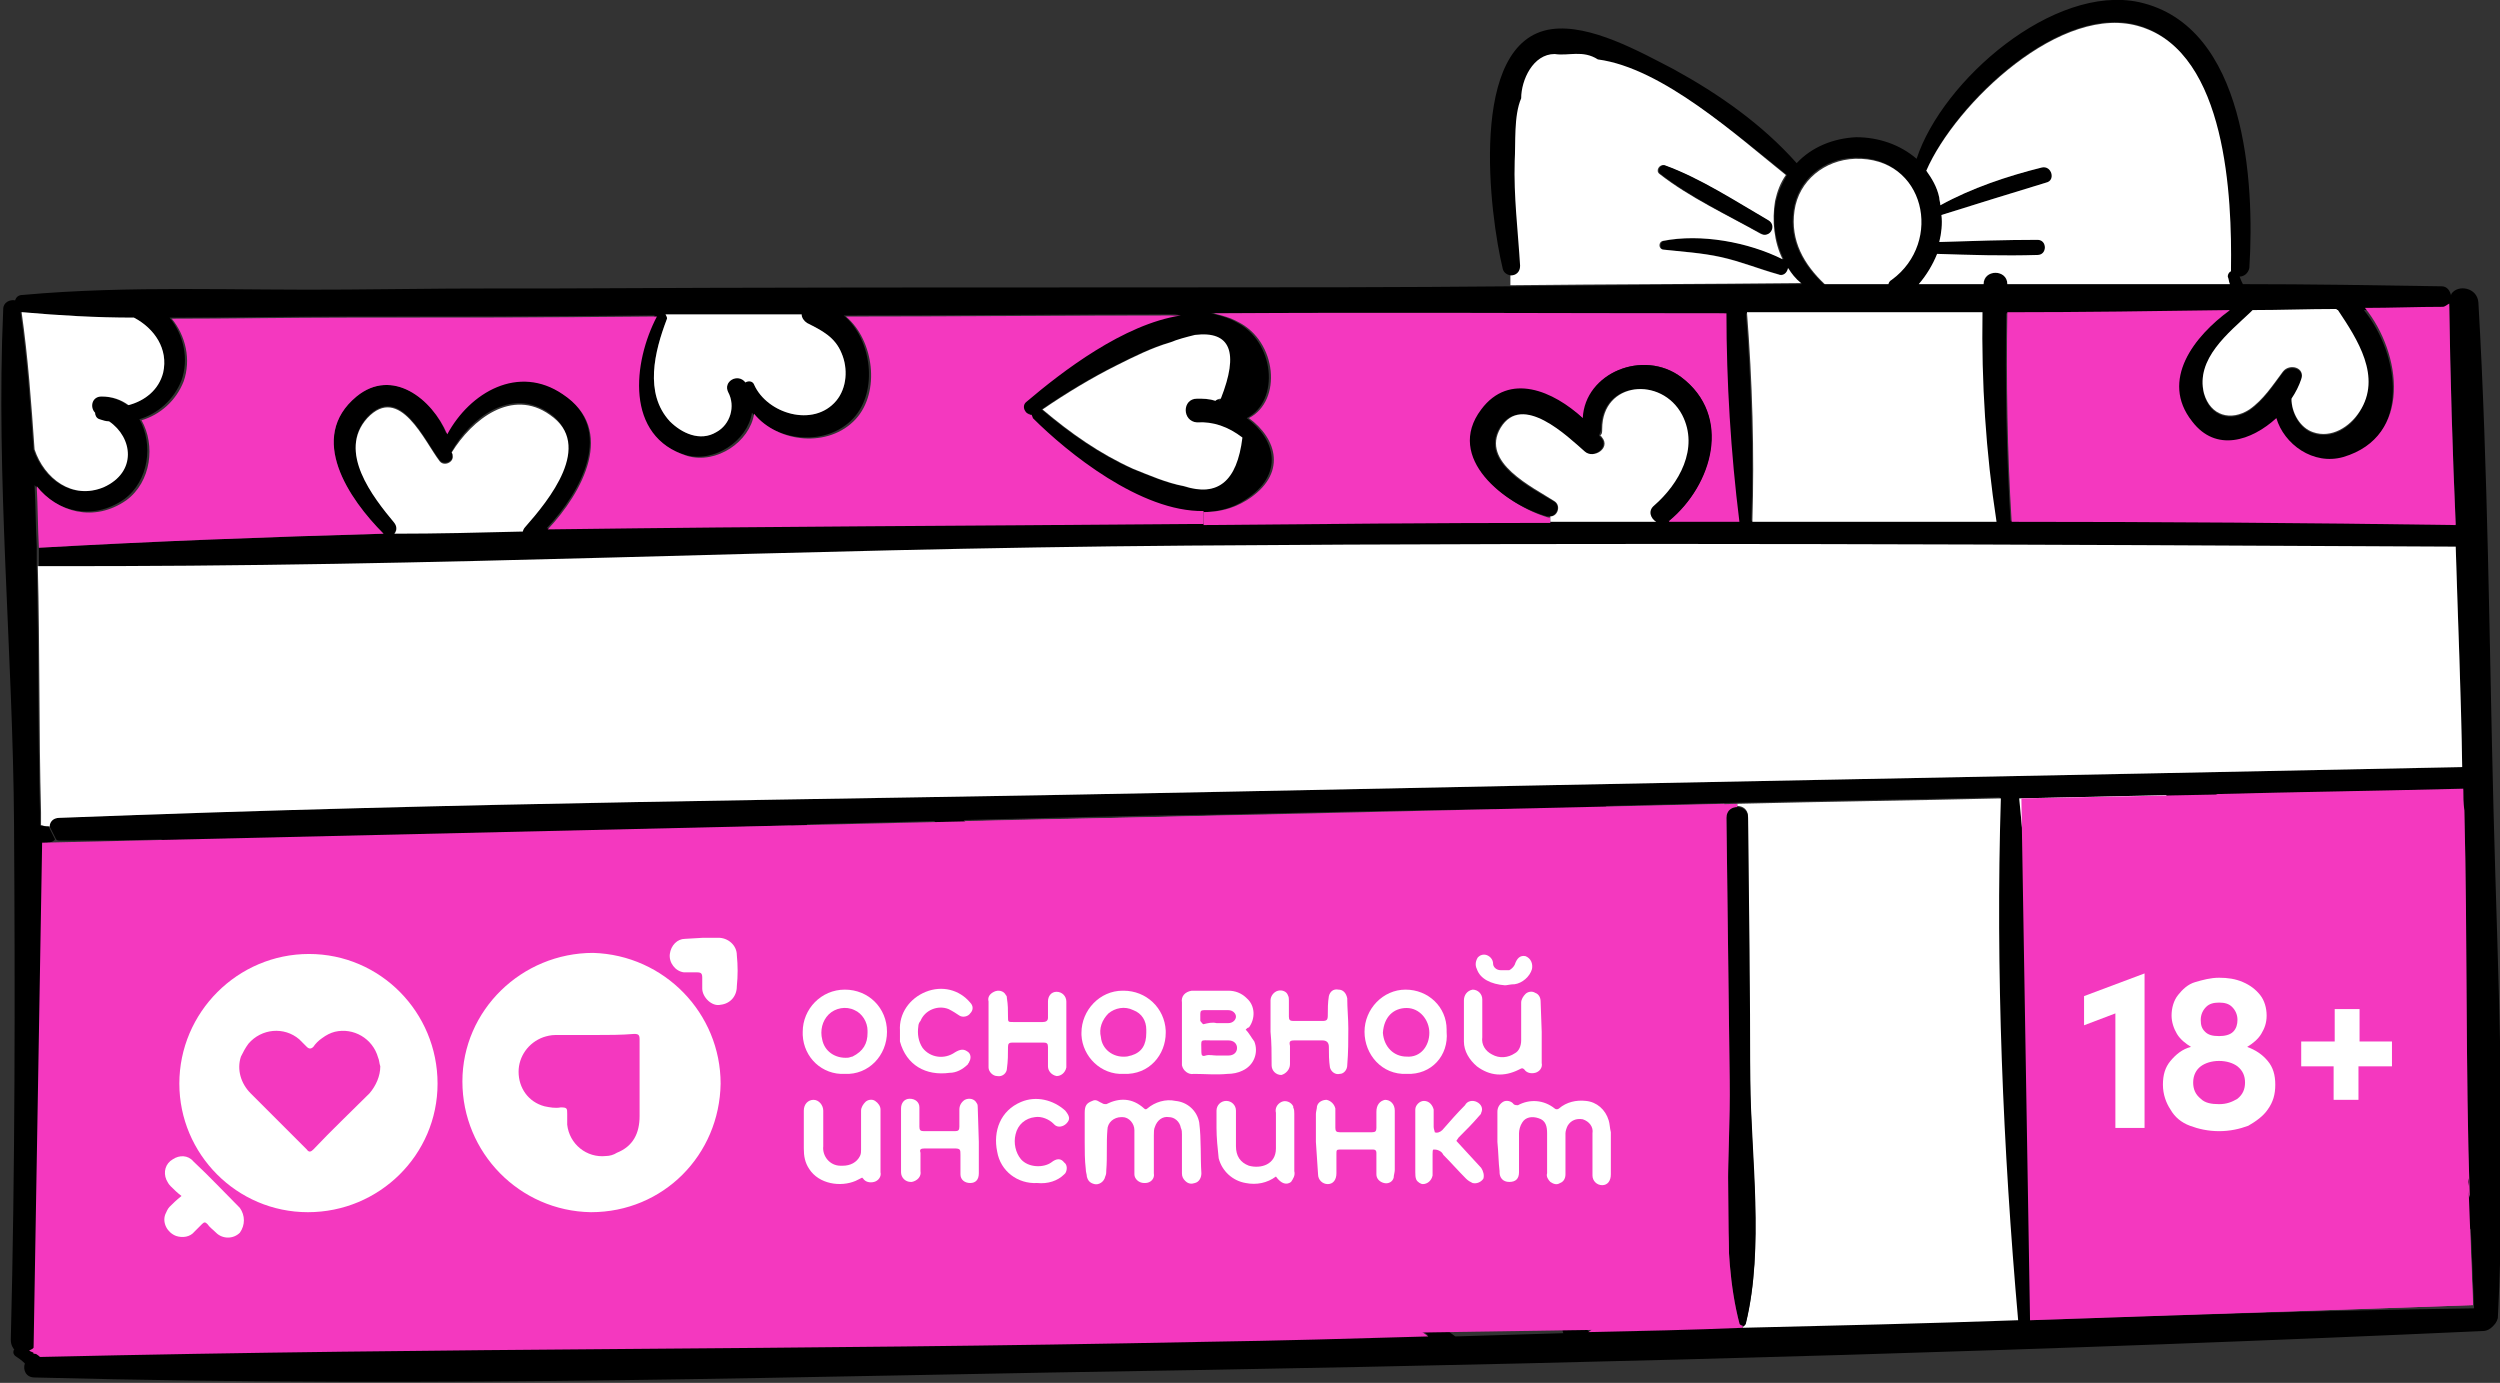<?xml version="1.0" encoding="UTF-8"?> <svg xmlns="http://www.w3.org/2000/svg" xmlns:xlink="http://www.w3.org/1999/xlink" version="1.1" id="_Слой_2" x="0px" y="0px" viewBox="0 0 231.4 128" style="enable-background:new 0 0 231.4 128;" xml:space="preserve"><rect x="0" y="0" width="231.4" height="128" fill="#333333" stroke="none"/> <style type="text/css"> .st0{fill:#F438BF;} .st1{fill:#FFFFFF;} </style> <g id="Objects"> <g> <path d="M229.4,28c-0.1-1.4-1.9-1.7-2.5-0.8l-0.2,0.8c0.1,6.8,0.3,13.7,0.6,20.5c-13.7-0.2-27.4-0.3-41.1-0.3l0,0h-1.4 c-7.5,0-15.1,0-22.6,0H161c-2.2,0-4.4,0-6.7,0h-1.1c-3.3,0-6.5,0-9.8,0c-10.7,0-21.4,0.1-32.1,0.2c-0.4,0-0.9,0-1.3,0 c-23.1,0.2-36.3,0.2-59.4,0.5c3.2-3.4,6.4-9.2,1.4-12.5c-4.1-2.8-8.6-0.2-10.7,3.7C40,36.9,36.3,34,33,36.7 c-4.6,3.8-0.7,9.5,2.5,12.7c-10.7,0.3-21.3,0.7-31.9,1.3l0,1.8c38.8,0.1,67.7-1.6,106.5-1.9c39.1-0.3,78.1-0.1,117.2,0 c0.2,6.8,0.5,13.6,0.6,20.4c-38.5,0.8-76.9,1.5-115.4,2.3c-39,0.8-68,0.9-107,2.4c-0.6,0-0.9,0.4-0.9,0.8l0.6,1.2 c0.1,0.1,0.2,0.1,0.4,0.1c3.1,0,6.2,0,9.3-0.1c1,0.4,2.1,0.8,3,1.3c0.6,0.4,1.2,0.9,1.8,1.3c1.7,1.4,1.8,2.8,0.3,4.3 c-1.1,2-1.2,2.3-3.3,1.9c-1.1-0.2-2-0.7-2.9-1.3c-0.6-0.4-1.5,0.3-1.3,1c0.4,1.1,1,2.4,0.9,3.6c0.6,1.7-0.4,2.5-2.8,2.6 c-1.6,1.9-2.8,2.1-3.8,0.6c-0.8-0.7-1.4-1.6-1.9-2.6l-1,0.6c1,2.9,2.9,5.4,5.9,5.7c5.1,0.5,5.5-5,4.8-8.9c2.8,1.2,6.4,1.1,7.9-1.9 c1.8-3.6-0.6-6.3-3.6-8.2c21.4-0.2,32.9-0.7,54.3-1.3c-1.8,3.7-2.2,8.4,1.5,11.2c2.5,1.9,6.7,1.4,8.1-1.5c1.7,2,5.2,2.2,7.2,0.1 c3-3.1,1.9-7.4-0.8-10.3c7.8-0.2,15.5-0.4,23.3-0.5c8.6-0.2,17.3-0.4,25.9-0.5c-4.7,2-9.9,7.2-6.2,12.3c3.3,4.7,7.3,1.3,9.7-2.4 c1.2,3.8,6,7.5,8.8,4.4c3.8-4.1,1.8-11.3-2.1-14.6c4-0.1,8.1-0.2,12.1-0.3c8.1-0.2,16.3-0.3,24.4-0.5c-0.6,15.9,0.2,32.4,1.6,48.3 c-8.5,0.3-17,0.5-25.5,0.7c-4.8,0.1-9.6,0.3-14.3,0.4c4.4-2.7,6-8.9,1.9-12.8c-3.6-3.3-9.3-1.6-10.5,2.8 c-1.9-3.5-7.4-4.7-10.6-2.3c-4.9,3.7,0.4,9.8,4.5,12.7c-6.9,0.2-13.8,0.4-20.7,0.5c-39.3,0.8-68.6,0.5-107.8,1.4 c-0.2-0.1-0.4-0.3-0.6-0.4c-0.1-0.1-0.2-0.1-0.4-0.2H1.3c-0.1,0.2-0.1,0.4,0.1,0.6c0.3,0.2,0.6,0.4,0.9,0.7 c-0.2,0.6,0.1,1.3,0.9,1.3c39.4,1,68.9-0.1,108.3-0.7c39.4-0.7,78.9-1.8,118.3-3.6c0.4,0,0.7-0.2,0.9-0.4c0.2-0.2,0.4-0.4,0.5-0.8 c0.8-15.6,0-31.4-0.4-47C230.4,59.4,230.3,43.6,229.4,28L229.4,28z M187.9,122.2c0.5-12.6,0.5-25.5-0.1-38.2 c1.4,5,5,10.7,10.2,10.4c2.6-0.2,4.4-2.3,4.6-4.8c0.2-1.6-0.3-3.1-1.2-4.4c2.7,0.5,5.9-0.7,7.1-3.2c1.7-3.3-0.4-6.9-3.4-8.4 c7.6-0.2,15.2-0.3,22.9-0.5c0,0.7,0,1.3,0.1,2c0.3,11.9,0.1,23.8,0.5,35.8c-0.1-0.3-0.2-0.6-0.2-0.9c0.1-0.3,0.2-0.6,0-0.9 c-2.3-5-7.9-13.5-14.5-11.1c-2.5,0.9-3.7,3.2-3.5,5.7c0.1,2,1.1,3.7,2.4,5.1c-1.7,0.3-3.3,1.1-4.4,2.6c-1.6,2.1-1.3,4.9,0.6,6.6 c5.5,4.8,15.4-0.2,19.4-4.5c0,0,0,0,0,0c0.1,0.1,0.2,0.2,0.3,0.3c0.1,2.4,0.2,4.9,0.3,7.3C215.3,121.3,201.6,121.7,187.9,122.2 L187.9,122.2z M216.1,117c-1.2,0.1-4.2,0.3-5-0.7c-0.2-1.4-0.4-2.7-0.5-4.1c0.9-0.9,1.9-1.3,3.1-1.4c0.4-0.1,0.7-0.1,1.1-0.2 c0.1,0.1,0.3,0.2,0.4,0.3c0.4,0.3,0.8-0.1,0.9-0.4c0.3,0,0.6,0,0.9-0.1c0.9-0.1,1.4-1.7,0.2-1.8c-0.9-0.1-1.8-0.2-2.7-0.2 c-1.2-1.3-2.2-2.8-2.3-4.6c-0.3-4.2,3.7-5.1,6.7-3.4c3.5,2,5.9,6,7.6,9.5c0.1,0.3,0.3,0.4,0.6,0.5c0,0.6,0.2,1.2,0.5,1.8 c0,0-0.1,0-0.1,0.1C224.2,114.7,220.4,116.6,216.1,117L216.1,117z M198.8,82.3c0,0-0.1-0.1-0.2-0.1c0,0,0,0-0.1-0.1 c-0.9-0.6-1.9,0.8-1.1,1.5c1.7,1.6,3.6,3.5,3.1,6.1c-0.8,3.8-4.9,2.5-7,0.7c-2.9-2.7-4.5-6.4-5.6-10.1c-0.1-0.2-0.3-0.3-0.5-0.3 c-0.1-2-0.3-4.1-0.5-6.1c4.5-0.1,9-0.2,13.6-0.3c0,0.6,0.5,1.2,1.2,1.1c3.4-0.5,6.6,3.7,4.7,6.8C204.9,84.1,201,84.3,198.8,82.3z M147.8,87.8c-2.1-0.1-4.5-2.7-4.8-4.8c0.2-0.5,0.5-1,0.6-1.4c0.4-1.1-1.3-1.8-1.9-0.8c-0.9,1.7-1.9,3.7-3.3,5.1 c-2,1.9-4.3,1.1-5-1.5c-1.1-4.1,3.4-6.5,5.9-8.8c0.2-0.2,0.2-0.4,0-0.6c2.3-0.1,4.7-0.1,7-0.2c-0.3,0.4-0.3,1,0.2,1.4 c2.4,1.8,3.8,4.7,3.6,7.7C150.1,85.3,149.7,87.9,147.8,87.8L147.8,87.8z M144.7,123.4c-3.3,0.1-6.7,0.2-10,0.3c0,0,0,0,0,0 c-2.4-1.7-9.7-8-5.5-10.9c3.1-2.2,6.8,0,8.1,3.1c0.4,0.9,1.6,0.3,1.6-0.5c0.1-0.1,0.1-0.1,0.2-0.2c0.8-4.4,6.2-5.9,9.1-2.4 c2.8,3.5,0.5,7.7-3,9.5C144.6,122.3,144.5,122.9,144.7,123.4L144.7,123.4z M83.3,83.4c-0.2-0.9-1.5-0.6-1.6,0.2 c0,0.1,0,0.2-0.1,0.3c-0.1,0.1-0.2,0.2-0.3,0.3c-1.4,2.8-4.7,3-6.5,0.4c-1.7-2.5-1.1-5.6-0.1-8.3c3.9-0.1,7.9-0.2,11.8-0.3 c0,0.1,0.1,0.1,0.1,0.2c2,1.9,3.9,4.2,2.8,7.1C88.5,86.4,84.1,87.1,83.3,83.4z M48.4,49.1c-4,0.1-7.9,0.2-11.9,0.2 c0.2-0.2,0.3-0.6,0-1c-2-2.4-5.3-6.6-2.5-9.7c3-3.2,5.3,2.2,6.7,4c0.4,0.5,1.3,0.1,1.2-0.5c0-0.1,0-0.2-0.1-0.3 c1.7-3.1,5.5-6,9-3.6c4.1,2.8-0.1,7.9-2.3,10.4C48.5,48.9,48.4,49,48.4,49.1L48.4,49.1z"></path> <path class="st0" d="M228.6,113.5c0.1,2.4,0.2,4.9,0.3,7.3c-13.7,0.5-27.3,0.9-41,1.3c0.5-12.6,0.5-25.5-0.1-38.2 c1.4,5,5,10.7,10.2,10.4c2.6-0.2,4.4-2.3,4.6-4.8c0.2-1.6-0.3-3.1-1.2-4.4c2.7,0.5,5.9-0.7,7.1-3.2c1.6-3.3-0.4-6.9-3.4-8.4 c7.6-0.2,15.2-0.3,22.9-0.5c0,0.7,0,1.3,0.1,2c0.3,11.9,0.1,23.8,0.5,35.8c-0.1-0.3-0.2-0.6-0.2-0.9c0.1-0.3,0.2-0.6,0-0.9 c-2.3-5-7.9-13.5-14.5-11.1c-2.5,0.9-3.7,3.2-3.5,5.7c0.1,2,1.1,3.7,2.4,5.1c-1.7,0.3-3.3,1.1-4.4,2.6c-1.6,2.1-1.3,4.9,0.6,6.6 c5.5,4.8,15.4-0.2,19.4-4.5c0,0,0,0,0,0C228.4,113.3,228.5,113.4,228.6,113.5L228.6,113.5z"></path> <path class="st1" d="M227.3,50.6c0.2,6.8,0.5,13.6,0.6,20.4c-38.5,0.8-76.9,1.5-115.4,2.3c-39,0.8-68,0.9-107,2.4 c-0.6,0-0.9,0.4-0.9,0.8c-0.1,0-0.1,0-0.2,0c-0.2,0-0.4-0.1-0.6-0.1c0-0.4,0-0.8,0-1.2c-0.2-7.5-0.1-15.1-0.3-22.8 c38.8,0.1,67.7-1.6,106.5-1.9C149.2,50.2,188.2,50.4,227.3,50.6L227.3,50.6z"></path> <path class="st1" d="M227.6,112.2C227.6,112.2,227.6,112.3,227.6,112.2c-3.5,2.5-7.3,4.4-11.5,4.7c-1.2,0.1-4.1,0.3-5-0.7 c-0.2-1.4-0.4-2.7-0.5-4.1c0.9-0.9,2-1.3,3.1-1.4c0.4-0.1,0.7-0.1,1.1-0.2c0.2,0.1,0.3,0.2,0.5,0.3c0.4,0.3,0.8-0.1,0.9-0.4 c0.3,0,0.6,0,0.9-0.1c0.9-0.1,1.4-1.7,0.2-1.8c-0.9-0.1-1.8-0.2-2.7-0.2c-1.2-1.3-2.2-2.8-2.3-4.6c-0.3-4.2,3.7-5.1,6.7-3.4 c3.5,2,5.8,6,7.6,9.5c0.1,0.3,0.4,0.4,0.6,0.5C227.2,111.1,227.4,111.7,227.6,112.2L227.6,112.2z"></path> <path d="M226,26.5c-6.1-0.1-12.3-0.2-18.4-0.2c-0.1-0.2-0.2-0.4-0.3-0.7c0.4,0,0.8-0.3,0.9-0.8c0.5-7.9-0.3-22.4-10.2-24.6 c-7.9-1.7-18.2,7.2-20.6,14.5c-1.5-1.3-3.5-2-5.6-2c-2.1,0.1-4.1,0.9-5.5,2.4c-3.2-3.6-7.2-6.4-11.4-8.7 c-3.1-1.6-7.7-4.2-11.3-3.7c-7.8,1.1-5.7,17.3-4.5,22.2c0.1,0.4,0.5,0.6,0.9,0.6c0.5,0,1-0.3,0.9-0.9c-0.2-3.2-0.6-6.4-0.5-9.7 c0.1-1.7-0.1-4.3,0.6-5.8c0-1.7,1-2.5,3-2.5c1.4-1.3,2.8-1.5,4.2-0.7c6,0.8,12.7,6.7,17.2,10.3c-0.4,0.7-0.8,1.5-1,2.4 c-0.4,1.8-0.1,3.7,0.7,5.4c-3.2-1.6-7.6-2.4-11.1-1.7c-0.4,0.1-0.4,0.8,0,0.8c1.8,0.2,3.6,0.3,5.4,0.7c1.8,0.4,3.5,1.1,5.3,1.6 c0.4,0.1,0.8-0.2,0.9-0.5c0.3,0.5,0.7,1,1.2,1.4c-8.9,0-17.9,0.1-26.8,0.2c-10.3,0.1-20.6,0.1-30.9,0.1c-19.3,0-38.7,0-58,0.1 c-9.7,0-9.3,0-19,0.1c-9.9,0.1-20.1-0.4-30,0.5c-0.4,0-0.6,0.2-0.7,0.5c-0.5-0.1-1.1,0.2-1.1,0.8c-0.7,15.7,0.9,31.8,1,47.7 c0.1,15.9,0.1,31.8-0.3,47.7c0,0.5,0.2,0.8,0.4,1c-0.1,0.1-0.1,0.1-0.1,0.2h1.4c0.5-0.2,0.9-0.6,0.9-1.2C3.9,112.9,4,101.9,4,91 l1-0.6C4.3,88.7,4,86.6,4,85c0-2.3,0-4.6-0.1-6.9c0.2,0,0.4,0,0.5-0.1c0.2,0,0.5-0.1,0.6-0.2c0,0,0.1-0.1,0.1-0.1l-0.6-1.2 c-0.1,0-0.1,0-0.2,0c-0.2,0-0.4-0.1-0.6-0.1c0-0.4,0-0.8,0-1.2c-0.2-7.5-0.1-15.1-0.3-22.8l0-1.8c-0.1-1.9-0.1-3.8-0.2-5.7 c1.9,2.4,5.3,3.4,8.3,1.3c2.3-1.7,2.7-5.1,1.4-7.4c1.7-0.5,3.2-1.8,3.9-3.6c0.7-2,0.2-4.2-1.1-5.8c5.4,0,10.9-0.1,16.2-0.1 c9.3,0,18.7,0,28-0.1c3.6,0-2.9,0,0.7,0c-2.2,4.2-3,11.1,2.8,12.9c2.7,0.8,5.8-1.3,6.2-3.9c2.2,2.7,6.9,3.2,9.4,0.5 c2.3-2.5,1.7-7.3-0.9-9.5c10.3,0,20.6-0.1,30.8-0.1c0.1,0,0.1,0,0.2,0c-5.3,0.8-11,5.2-14.3,8c-0.5,0.4-0.1,1.2,0.5,1.2 c0,0.1,0.1,0.2,0.1,0.3c3.2,3.4,10.1,8.8,15.8,8.8c1.4,0,2.8-0.3,4-1.1c3.8-2.4,2.8-5.7,0.2-7.6c3.1-1.6,2.6-7.1-1-8.9 c-0.7-0.4-1.5-0.6-2.3-0.8c15.8-0.1,31.6,0,47.5,0c0,6.4,0.4,13,1.3,19.4h1.2c0.2-6.4,0-13-0.5-19.4c7.3,0,14.5,0,21.8,0 c-0.1,6.5,0.3,12.9,1.3,19.4h1.4c0,0,0,0,0,0c-0.4-6.5-0.5-12.9-0.4-19.4c6.9,0,13.7-0.1,20.6-0.2c-3.3,2.4-6.5,6.5-3.5,10.4 c2.2,2.9,5.5,1.8,7.8-0.3c0.7,2.4,3.4,4.4,6.2,3.6c6.4-1.9,5.4-9.6,2-13.8c2.4,0,4.8-0.1,7.2-0.1c0.3,0,0.5-0.1,0.7-0.3l0.2-0.8 C226.8,26.9,226.5,26.5,226,26.5L226,26.5z M214.1,40.1c-1.2-0.4-2-1.8-2-3.1c0.4-0.6,0.7-1.2,0.9-1.8c0.4-1.1-1.1-1.5-1.7-0.7 c-0.9,1.2-1.8,2.6-3.1,3.5c-1.7,1.1-3.6,0.6-4.2-1.5c-0.8-3.2,2.3-5.6,4.3-7.5c0.1-0.1,0.1-0.1,0.2-0.2c2.6,0,5.1-0.1,7.7-0.1 c0,0.1,0,0.1,0.1,0.2c1.8,2.7,4.1,6.2,2,9.4C217.5,39.6,215.8,40.7,214.1,40.1L214.1,40.1z M206.5,25.1c-0.2,0.1-0.3,0.3-0.3,0.5 s0.1,0.5,0.2,0.7c-6.9,0-13.8,0-20.6,0c0-1.4-2.1-1.4-2.2,0c-2,0-4,0-6,0c0.7-0.8,1.3-1.8,1.7-2.8c0,0,0,0,0,0 c3.1,0.1,6.2,0.2,9.3,0.1c0.9,0,0.9-1.4,0-1.4c-3,0-6,0.1-9.1,0.2c0.2-0.8,0.3-1.7,0.2-2.5c3.2-1,6.4-2,9.7-3 c0.9-0.2,0.5-1.6-0.4-1.4c-3.2,0.8-6.5,1.9-9.4,3.5c0-0.2-0.1-0.5-0.1-0.7c-0.2-1-0.7-1.8-1.2-2.5c2.6-6.2,12.5-15.7,19.8-13.4 c7.9,2.5,8.4,15.8,8.3,22.4C206.5,24.9,206.5,25,206.5,25.1L206.5,25.1z M174.7,26.3c-2,0-3.9,0-5.9,0c-1.9-1.8-3.2-4-2.8-6.8 c0.4-2.9,2.8-4.8,5.6-4.9c6.5-0.2,8.2,7.7,3.3,11.2C174.9,26,174.8,26.1,174.7,26.3L174.7,26.3z M112.4,37.1 c-0.6-0.2-1.1-0.2-1.7-0.2c-1.4,0-1.4,2.1,0,2.2c1.5-0.1,2.9,0.4,4.2,1.4c-0.5,4.1-2.3,5.5-5.4,4.5c-1.6-0.3-3.2-1-4.7-1.6 c-3.1-1.4-5.8-3.3-8.4-5.5c2.2-1.5,4.5-2.9,6.9-4.1c1.6-0.8,3.2-1.6,4.9-2.1c0.8-0.1,1.6-0.3,2.3-0.5c3.3-0.4,4.1,1.6,2.4,5.9 C112.7,36.9,112.6,37,112.4,37.1L112.4,37.1z M69.8,35.6c-0.1-0.3-0.5-0.4-0.8-0.2c0,0,0,0,0,0c-0.7-0.9-2.1-0.1-1.6,0.9 c0.7,1.3,0.2,3-1.1,3.7c-1.5,0.9-3.2,0.1-4.3-1c-2.4-2.6-1.4-6.5-0.3-9.4c0.1-0.2,0-0.3-0.1-0.5c4.2,0,8.4,0,12.6,0 c0,0.3,0.2,0.6,0.5,0.8c1.4,0.7,2.5,1.3,3.2,2.8c0.6,1.4,0.5,3.2-0.5,4.4C75.3,39.6,71,38.3,69.8,35.6L69.8,35.6z M11.8,37.5 c-0.7-0.5-1.5-0.8-2.5-0.8c-0.9,0-1.1,1-0.6,1.5c0,0.2,0.1,0.5,0.4,0.6C9.4,38.9,9.7,39,10,39c2.2,1.5,2.6,4.7-0.5,6.1 c-2.9,1.2-5.5-0.8-6.4-3.5c-0.3-4.3-0.6-8.5-1.2-12.7c0,0,0.1,0,0.1,0c3.4,0.3,6.9,0.5,10.4,0.5c1.9,1,3.2,2.9,2.7,5.1 C14.6,36.1,13.3,37.2,11.8,37.5L11.8,37.5z"></path> <path class="st0" d="M226.7,28.1c0.1,6.8,0.3,13.7,0.6,20.5c-13.7-0.2-27.4-0.3-41.1-0.3l0,0c0,0,0,0,0,0 c-0.4-6.5-0.5-12.9-0.4-19.4c6.9,0,13.7-0.1,20.6-0.2c-3.3,2.4-6.5,6.5-3.5,10.3c2.2,2.9,5.5,1.8,7.8-0.3c0.7,2.4,3.4,4.4,6.2,3.6 c6.4-1.9,5.4-9.6,2-13.8c2.4,0,4.8-0.1,7.2-0.1C226.3,28.4,226.5,28.2,226.7,28.1L226.7,28.1z"></path> <path class="st1" d="M216.4,28.7c1.8,2.7,4.1,6.2,2,9.4c-0.9,1.4-2.6,2.5-4.3,1.9c-1.2-0.4-2-1.8-2-3.1c0.4-0.6,0.7-1.2,0.9-1.8 c0.4-1.1-1.1-1.5-1.7-0.7c-0.9,1.2-1.8,2.6-3.1,3.5c-1.7,1.1-3.6,0.6-4.2-1.5c-0.8-3.2,2.3-5.6,4.3-7.5c0.1-0.1,0.1-0.1,0.2-0.2 c2.6,0,5.1-0.1,7.7-0.1C216.3,28.6,216.3,28.7,216.4,28.7L216.4,28.7z"></path> <path class="st1" d="M198.2,2.5c7.9,2.5,8.4,15.8,8.3,22.4c0,0.1,0,0.2,0,0.2c-0.2,0.1-0.3,0.3-0.3,0.5c0.1,0.2,0.1,0.5,0.2,0.7 c-6.9,0-13.8,0-20.6,0c0-1.4-2.2-1.4-2.2,0c-2,0-4,0-6,0c0.7-0.8,1.3-1.8,1.7-2.8c0,0,0,0,0,0c3.1,0.1,6.2,0.2,9.3,0.1 c0.9,0,0.9-1.4,0-1.4c-3,0-6,0.1-9.1,0.2c0.2-0.8,0.3-1.7,0.2-2.5c3.2-1,6.4-2,9.7-3c0.9-0.2,0.5-1.6-0.4-1.4 c-3.2,0.8-6.5,1.9-9.4,3.5c0-0.2-0.1-0.5-0.1-0.7c-0.2-1-0.7-1.8-1.2-2.5C181,9.6,190.9,0.1,198.2,2.5z"></path> <path class="st1" d="M201.9,74.7c3.4-0.5,6.6,3.7,4.7,6.8c-1.7,2.7-5.5,2.8-7.8,0.8c0,0-0.1-0.1-0.2-0.1c0,0,0,0-0.1-0.1 c-0.9-0.6-1.9,0.8-1.1,1.5c1.7,1.6,3.6,3.5,3.1,6.1c-0.8,3.8-4.9,2.5-7,0.7c-2.9-2.7-4.5-6.4-5.6-10.1c-0.1-0.2-0.3-0.3-0.5-0.3 c-0.1-2-0.3-4.1-0.5-6.1c4.5-0.1,9-0.2,13.6-0.3C200.7,74.1,201.1,74.8,201.9,74.7z"></path> <path class="st1" d="M160.8,74.4c8.1-0.2,16.3-0.3,24.4-0.5c-0.5,15.9,0.2,32.5,1.6,48.3c-8.5,0.3-17,0.5-25.5,0.7v-0.2 c0.2,0,0.3-0.1,0.3-0.3c1.7-6.9,0.4-15.3,0.4-22.5c-0.1-8.1-0.2-16.2-0.2-24.3c0-0.7-0.5-1-1-1L160.8,74.4L160.8,74.4z"></path> <path class="st1" d="M183.5,28.9c-0.1,6.5,0.3,12.9,1.3,19.4c-7.5,0-15.1,0-22.6,0c0.2-6.4,0-13-0.5-19.4 C169,28.9,176.2,28.9,183.5,28.9z"></path> <path class="st1" d="M171.7,14.7c6.5-0.2,8.2,7.7,3.4,11.2c-0.2,0.1-0.3,0.3-0.3,0.4c-2,0-3.9,0-5.9,0c-1.9-1.8-3.2-4-2.8-6.8 C166.5,16.7,168.9,14.8,171.7,14.7L171.7,14.7z"></path> <path class="st1" d="M164.6,25.4c-1.8-0.5-3.5-1.2-5.3-1.6c-1.8-0.4-3.6-0.5-5.4-0.7c-0.4-0.1-0.4-0.7,0-0.8 c3.5-0.7,7.9,0.1,11.1,1.7c-0.8-1.6-1-3.6-0.7-5.4c0.2-0.9,0.5-1.7,1-2.4c-4.5-3.6-11.4-9.9-17.4-10.7c-1.4-0.9-2.7-0.3-4-0.5 c-2,0-3.1,2.4-3.1,4.1c-0.7,1.6-0.5,4.2-0.6,5.8c-0.1,3.3,0.3,6.4,0.5,9.7c0,0.6-0.4,0.9-0.9,0.9v0.9c8.9-0.1,17.9-0.1,26.9-0.2 c-0.5-0.4-0.9-0.9-1.2-1.4C165.4,25.3,165,25.6,164.6,25.4L164.6,25.4z M153.6,16.1c-0.4-0.3,0-0.9,0.4-0.8 c3.3,1.2,6.5,3.3,9.6,5.1c0.8,0.5,0.1,1.7-0.7,1.2C159.9,19.9,156.4,18.3,153.6,16.1L153.6,16.1z"></path> <path d="M163.7,20.4c0.8,0.5,0.1,1.7-0.7,1.2c-3.1-1.7-6.6-3.4-9.3-5.5c-0.4-0.3,0-0.9,0.4-0.8C157.4,16.5,160.6,18.6,163.7,20.4 L163.7,20.4z"></path> <path d="M162,100c0.1,7.1,1.3,15.5-0.4,22.5c-0.1,0.2-0.2,0.3-0.3,0.3c-0.1,0-0.3-0.1-0.3-0.3c-1.8-6.9-0.8-15.3-0.9-22.5 c-0.1-8.1-0.2-16.2-0.3-24.3c0-0.7,0.5-1,1-1c0.5,0,1,0.3,1,1C161.9,83.8,162,91.9,162,100L162,100z"></path> <path class="st0" d="M161,48.3c-2.2,0-4.4,0-6.6,0c0.1,0,0.1,0,0.1-0.1c4-3.3,5.8-9.8,1.1-13.3c-3.5-2.6-8.9-0.4-9,3.9 c-2.7-2.4-6.9-4.3-9.4-0.8c-3.3,4.5,2.3,8.8,6.1,9.9c0.1,0,0.2,0,0.2,0v0.5c-10.7,0-21.4,0.1-32.1,0.2v-1.2c1.4,0,2.7-0.3,4-1.1 c3.8-2.4,2.8-5.7,0.2-7.6c3.1-1.6,2.6-7.1-1-8.9c-0.7-0.4-1.5-0.6-2.3-0.8c15.8-0.1,31.6,0,47.5,0C159.8,35.3,160.2,41.9,161,48.3 L161,48.3z"></path> <path class="st0" d="M161,122.5c-1.8-6.9-0.8-15.3-0.9-22.5c-0.1-8.1-0.2-16.2-0.3-24.3c0-0.7,0.5-1,1-1v-0.3 c-4,0.1-8.1,0.2-12.1,0.3c3.9,3.3,5.8,10.4,2.1,14.6c-2.8,3-7.6-0.7-8.8-4.4c-2.4,3.7-6.4,7.1-9.7,2.4c-3.6-5.2,1.5-10.4,6.2-12.3 c-8.6,0.2-17.3,0.4-25.9,0.5c-7.8,0.2-15.5,0.3-23.3,0.5c2.6,2.8,3.7,7.2,0.8,10.3c-2.1,2.2-5.5,1.9-7.2-0.1 c-1.4,2.8-5.6,3.3-8.1,1.5c-3.7-2.8-3.3-7.5-1.5-11.2c-21.4,0.6-32.9,1.1-54.3,1.3c2.9,1.9,5.3,4.6,3.6,8.2 c-1.5,3-5.1,3.1-7.9,1.9c0.7,3.9,0.3,9.4-4.8,8.9C7,96.3,5.1,93.8,4,90.9c0,11-0.1,22-0.4,32.9c0,0.6-0.4,1-0.9,1.2 c0.1,0.1,0.2,0.1,0.4,0.2c0.2,0.1,0.4,0.2,0.6,0.4c39.3-0.9,68.6-0.6,107.8-1.4c6.9-0.1,13.8-0.3,20.7-0.5 c-4.1-2.8-9.4-9-4.5-12.7c3.2-2.4,8.7-1.2,10.6,2.3c1.2-4.4,6.9-6.1,10.5-2.8c4.2,3.8,2.6,10.1-1.8,12.8c4.8-0.1,9.6-0.2,14.3-0.4 v-0.2C161.2,122.7,161,122.6,161,122.5L161,122.5z M114.8,107.5c-3.7,2.3-8,0.6-11.5-1.1c-3.6-1.8-7.3-3.9-8.9-7.7 c-0.2-0.6,0-1.1,0.4-1.4c4-5.3,14.5-12.2,21-7.5c3.8,2.8,2.8,7.6-0.3,9.5C117.7,100.9,118.2,105.4,114.8,107.5L114.8,107.5z M55.5,117.1c-1.2-0.3-0.9-1.9,0-2.2c0.1-5.6-0.8-16.3,7.4-16.3c5.6,0,7.6,5.9,4.9,9.8c5-0.7,13.4,1.2,10,7.4 C74.2,122.4,61.1,118.5,55.5,117.1L55.5,117.1z M55.2,98.5c-4.6,1.3-16.6,2.3-17.9-4.3c-0.4-2.4,1.1-4.8,3.2-5.7 c1.5-0.7,3.1-0.7,4.6-0.2c-1.6-3.2,0.9-7.7,5.1-7.5c8.1,0.4,4.5,12,6.4,16.6c0.3,0.8-0.5,1.3-1.2,1.1 C55.4,98.4,55.3,98.5,55.2,98.5L55.2,98.5z M14.8,117c-0.4-0.3-0.4-0.8-0.2-1.1c-1-5.6,1.8-12.8,7.3-14.9c2.2-0.8,4.7-0.3,5.6,2 c0.8,1.9,0.1,4.1-0.8,5.9c4.4-1.1,10.5,1.4,7.1,6.8C30,121.6,19.5,121.5,14.8,117L14.8,117z"></path> <path d="M155.6,34.9c4.8,3.6,2.9,10-1.1,13.3c-0.1,0-0.1,0-0.2,0.1h-1.1c-0.5-0.3-0.8-1-0.2-1.5c2.3-2,4.2-5.3,2.6-8.4 c-1.9-3.6-7.4-3.1-7.4,1.3c0,0.2-0.1,0.4-0.2,0.6c0.1,0.1,0.1,0.2,0.2,0.2c0.8,1-0.8,2-1.6,1.3c-1.6-1.4-5.8-5.5-7.8-2.2 c-1.9,3.2,3,5.6,5,6.8c0.7,0.4,0.3,1.4-0.4,1.4c-0.1,0-0.1,0-0.2,0c-3.9-1.1-9.5-5.4-6.1-9.9c2.6-3.5,6.7-1.7,9.4,0.8 C146.7,34.5,152.1,32.3,155.6,34.9L155.6,34.9z"></path> <path class="st1" d="M155.7,38.4c1.6,3.1-0.3,6.4-2.6,8.4c-0.6,0.5-0.3,1.2,0.2,1.5c-3.3,0-6.5,0-9.8,0v-0.5c0.7,0,1-1,0.4-1.4 c-2-1.3-6.9-3.6-5-6.8c2-3.3,6.2,0.8,7.8,2.2c0.8,0.7,2.4-0.3,1.6-1.3c-0.1-0.1-0.1-0.2-0.2-0.2c0.2-0.1,0.2-0.3,0.2-0.6 C148.3,35.3,153.8,34.8,155.7,38.4L155.7,38.4z"></path> <path d="M94.8,97.3c-0.4,0.3-0.6,0.8-0.4,1.4c1.7,3.8,5.3,5.9,8.9,7.7c3.5,1.7,7.8,3.5,11.5,1.1c3.4-2.2,2.9-6.6,0.7-8.3 c3.1-1.9,4.1-6.7,0.3-9.5C109.3,85,98.8,92,94.8,97.3L94.8,97.3z M110.9,99.9c0,0,0.1,0,0.1,0c-0.1,0.4,0.2,0.8,0.7,0.7 c3.3,3.7,3.1,5.6-0.7,5.8c-0.9-0.1-1.8-0.2-2.7-0.4c-1.9-0.5-3.8-1.5-5.5-2.4c-2.8-1.5-5.1-3.2-6.6-6c0,0,0,0-0.1-0.1 c2.2-1.9,4.4-3.7,6.9-5c1.6-0.8,3.4-1.6,5.2-1.9c1.4,0,2.8-0.1,4.2-0.1c4.6,4.8,4.3,7.3-1.1,7.3C110.2,97.6,109.6,99.5,110.9,99.9 L110.9,99.9z"></path> <path class="st1" d="M110.6,31c3.3-0.4,4.1,1.6,2.4,5.9c-0.2,0-0.4,0.1-0.5,0.2c-0.6-0.2-1.1-0.2-1.7-0.2c-1.4,0-1.4,2.1,0,2.2 c1.5-0.1,2.9,0.4,4.2,1.4c-0.5,4.1-2.3,5.5-5.4,4.5c-1.6-0.3-3.2-1-4.7-1.6c-3.1-1.4-5.8-3.3-8.4-5.5c2.2-1.5,4.5-2.9,6.9-4.1 c1.6-0.8,3.2-1.6,4.9-2.1C109,31.4,109.8,31.2,110.6,31L110.6,31z"></path> <path class="st0" d="M111.4,47.3v1.2c-0.4,0-0.9,0-1.3,0c-23.1,0.2-36.3,0.2-59.4,0.5c3.2-3.4,6.4-9.2,1.4-12.5 c-4.1-2.8-8.6-0.2-10.7,3.7C40,36.9,36.3,34,33,36.7c-4.6,3.8-0.7,9.5,2.5,12.7c-10.7,0.3-21.3,0.7-31.9,1.3 c-0.1-1.9-0.1-3.8-0.2-5.7c1.9,2.4,5.3,3.4,8.3,1.3c2.3-1.7,2.7-5.1,1.4-7.4c1.7-0.5,3.2-1.8,3.9-3.6c0.7-2,0.2-4.2-1.1-5.8 c5.4,0,10.9-0.1,16.2-0.1c9.3,0,18.7,0,28-0.1c3.6,0-2.9,0,0.7,0c-2.2,4.2-3,11.1,2.8,12.9c2.7,0.8,5.8-1.3,6.2-3.9 c2.2,2.7,6.9,3.2,9.4,0.5c2.3-2.5,1.7-7.3-0.9-9.5c10.3,0,20.6-0.1,30.8-0.1c0.1,0,0.1,0,0.2,0c-5.3,0.8-11,5.2-14.3,8 c-0.5,0.4-0.1,1.2,0.5,1.2c0,0.1,0.1,0.2,0.1,0.3C98.8,41.9,105.6,47.4,111.4,47.3L111.4,47.3z"></path> <path class="st1" d="M77.9,32.7c0.6,1.4,0.5,3.2-0.5,4.4c-2.1,2.5-6.4,1.2-7.6-1.5c-0.1-0.3-0.5-0.4-0.8-0.2c0,0,0,0,0,0 c-0.7-0.9-2.1-0.1-1.6,0.9c0.7,1.3,0.2,3-1.1,3.7c-1.5,0.9-3.2,0.1-4.3-1c-2.4-2.6-1.4-6.5-0.3-9.4c0.1-0.2,0-0.3-0.1-0.5 c4.2,0,8.4,0,12.6,0c0,0.3,0.2,0.6,0.5,0.8C76.1,30.6,77.3,31.2,77.9,32.7L77.9,32.7z"></path> <path d="M62.9,98.6c-8.1,0-7.3,10.8-7.4,16.3c-0.9,0.2-1.2,1.9,0,2.2c5.5,1.4,18.7,5.3,22.3-1.3c3.4-6.2-5-8.2-10-7.4 C70.5,104.4,68.5,98.6,62.9,98.6L62.9,98.6z M67.7,116.9c-3.6-0.3-7-0.9-10.5-1.8c0.5-3.8-0.3-8.1,1.6-11.6 c1.2-2.2,3.8-3.8,6.3-2.4c2.9,1.6,2.4,5.3,0.1,7.2c-0.7,0.6,0,1.7,0.8,1.6c0.1,0.1,0.4,0.2,0.6,0.1c1.9-0.5,3.7-0.6,5.6-0.3 c3.7,0.4,4.1,2.7,1.1,6.9C71.9,117.5,69.2,117,67.7,116.9z"></path> <path d="M50.3,80.7c-4.3-0.2-6.7,4.3-5.1,7.5c-1.5-0.4-3.1-0.4-4.6,0.2c-2.1,1-3.7,3.4-3.2,5.7c1.3,6.7,13.3,5.7,17.9,4.3 c0.1,0,0.2-0.1,0.3-0.2c0.7,0.2,1.5-0.2,1.2-1.1C54.8,92.7,58.4,81.1,50.3,80.7L50.3,80.7z M43.8,96.6c-0.8-0.2-1.6-0.4-2.3-0.9 c-1.6-1-2-2.9-0.9-4.5c1.6-2.4,5.5-0.7,7.4,0.3c1,0.6,1.8-0.9,0.9-1.5c-0.2-0.2-0.5-0.3-0.7-0.5c-2.1-2-2.5-5.8,0.9-6.7 c3.2-0.9,4.7,2.2,5,4.9c0.3,3.2-0.4,6.2,0.6,9.3C51,97.5,47.4,97.6,43.8,96.6L43.8,96.6z"></path> <path class="st1" d="M50.9,38.4c4.1,2.8-0.1,7.9-2.3,10.4c-0.1,0.1-0.2,0.3-0.2,0.4c-4,0.1-7.9,0.2-11.9,0.2c0.2-0.2,0.3-0.6,0-1 c-2-2.4-5.3-6.6-2.5-9.7c3-3.2,5.3,2.2,6.7,4c0.4,0.5,1.3,0.1,1.2-0.5c0-0.1,0-0.2-0.1-0.3C43.7,38.8,47.4,35.9,50.9,38.4 L50.9,38.4z"></path> <path d="M27.5,103c-0.9-2.3-3.4-2.8-5.6-2c-5.5,2.1-8.4,9.3-7.3,14.9c-0.2,0.3-0.2,0.8,0.2,1.1c4.7,4.5,15.2,4.6,19-1.4 c3.4-5.3-2.7-7.9-7.1-6.8C27.6,107.1,28.3,104.9,27.5,103L27.5,103z M27.2,117.5c-4.1,1.1-7.6-0.2-11.2-2.1 c-0.1,0-0.1-0.1-0.2-0.1c0.1-3.3,0.9-6.5,3-9.2c1-1.2,4.9-5.5,6.7-2.6c1,1.6-0.4,4.2-1.3,5.6c-0.6,1.1,0.8,2,1.6,1.3 c0.1,0,0.1,0,0.1,0c1.4-0.4,3.8-1,5.1,0c1.3,0.9,0.8,4.4-0.3,5.5C29.8,116.7,28.4,117.2,27.2,117.5L27.2,117.5z"></path> <path class="st1" d="M12.4,29.4c1.9,1,3.2,2.9,2.7,5.1c-0.4,1.6-1.7,2.6-3.2,3c-0.7-0.5-1.5-0.8-2.5-0.8c-0.9,0-1.1,1-0.6,1.5 c0,0.2,0.1,0.5,0.4,0.6c0.3,0.1,0.6,0.2,0.9,0.2c2.2,1.5,2.6,4.7-0.5,6.1c-2.9,1.2-5.5-0.8-6.4-3.5c-0.3-4.3-0.6-8.5-1.2-12.7 c0,0,0.1,0,0.1,0C5.5,29.2,8.9,29.4,12.4,29.4L12.4,29.4z"></path> <polygon class="st0" points="160.1,122.9 3.1,125.3 3.9,78 159.6,74.4 "></polygon> <polygon class="st0" points="228.9,120.8 187.9,122.2 187.1,73.9 227.1,73.1 "></polygon> <g id="_Слой_1-2"> <g> <path class="st1" d="M28.6,88.3c6.6,0,11.9,5.4,11.9,12c0,6.6-5.4,11.9-12,11.9c-6.6,0-11.9-5.4-11.9-11.9 C16.6,93.7,22,88.3,28.6,88.3C28.6,88.3,28.6,88.3,28.6,88.3L28.6,88.3z M35.2,98.7c-0.1-0.3-0.1-0.6-0.2-0.8 c-0.5-1.8-2.3-2.8-4-2.4c-0.4,0.1-0.8,0.3-1.2,0.6c-0.3,0.2-0.6,0.5-0.8,0.8c-0.2,0.2-0.4,0.2-0.6,0c-0.2-0.2-0.5-0.5-0.7-0.7 c-1.4-1.2-3.5-1-4.7,0.4c-0.3,0.4-0.5,0.8-0.7,1.2c-0.4,1.2,0,2.5,0.9,3.4c1.7,1.7,3.4,3.4,5.2,5.2c0.2,0.3,0.4,0.2,0.6,0 c1.7-1.8,3.5-3.5,5.2-5.2C34.8,100.5,35.2,99.6,35.2,98.7C35.2,98.7,35.2,98.7,35.2,98.7z"></path> <path class="st1" d="M66.7,100.3c-0.1,6.6-5.3,11.9-12,11.9c-6.6-0.1-11.9-5.5-11.9-12.1s5.5-11.9,12.1-11.9 C61.5,88.4,66.7,93.8,66.7,100.3L66.7,100.3z M55,95.8h-3.6c-0.4,0-0.8,0.1-1.1,0.2c-1.4,0.5-2.3,1.8-2.3,3.2 c0,1.5,0.9,2.8,2.4,3.2c0.5,0.1,1,0.2,1.5,0.1c0.6,0,0.6,0.1,0.6,0.6c0,0.3,0,0.7,0,1c0.2,1.8,1.8,3.1,3.6,2.9 c0.3,0,0.7-0.1,1-0.3c1.5-0.6,2.1-1.8,2.1-3.4v-7.1c0-0.4-0.1-0.5-0.5-0.5C57.5,95.8,56.3,95.8,55,95.8L55,95.8z"></path> <path class="st1" d="M16.8,110.7c-0.4-0.3-0.7-0.6-1-0.9c-0.2-0.2-0.3-0.4-0.4-0.6c-0.3-0.7-0.1-1.5,0.6-1.9 c0.6-0.4,1.4-0.4,1.9,0.2c1.5,1.4,2.9,2.9,4.3,4.3c0.5,0.7,0.5,1.6,0,2.3c-0.6,0.6-1.6,0.6-2.2,0c-0.3-0.3-0.6-0.5-0.8-0.8 c-0.2-0.2-0.3-0.2-0.5,0c-0.2,0.2-0.5,0.5-0.7,0.7c-0.4,0.5-1.1,0.6-1.7,0.4c-0.8-0.3-1.3-1.2-1-2c0.1-0.2,0.2-0.5,0.4-0.7 C16,111.4,16.3,111.1,16.8,110.7L16.8,110.7z"></path> <path class="st1" d="M65.1,86.8c0.5,0,0.9,0,1.4,0c0.9,0,1.7,0.7,1.7,1.6l0,0c0.1,1,0.1,1.9,0,2.9c0,0.9-0.6,1.6-1.5,1.7 c-0.8,0.2-1.7-0.7-1.7-1.5c0-0.3,0-0.7,0-1c0-0.4-0.1-0.5-0.5-0.5c-0.4,0-0.8,0-1.2,0c-0.8-0.1-1.4-0.9-1.3-1.7 c0.1-0.8,0.7-1.4,1.4-1.4L65.1,86.8L65.1,86.8L65.1,86.8L65.1,86.8z"></path> </g> <g> <g> <path class="st1" d="M100.4,105.7V103c0-0.7,0.2-0.9,0.7-1.1c0.4-0.2,0.6,0.1,0.9,0.2c0.1,0.1,0.3,0.1,0.4,0.1 c1.2-0.6,2.4-0.6,3.5,0.4c0.1,0.1,0.2,0.1,0.3,0c0.7-0.6,1.7-0.9,2.6-0.7c1.1,0.1,2,0.9,2.2,2c0.2,1.6,0.1,3.2,0.2,4.7 c0,0.4-0.2,0.8-0.6,0.9c-0.3,0.1-0.6,0.1-0.9-0.2c-0.2-0.2-0.3-0.4-0.3-0.7c0-1.2,0-2.4,0-3.6c0-0.2,0-0.4-0.1-0.6 c-0.1-0.6-0.6-1-1.1-1c-0.6-0.1-1.1,0.3-1.3,0.9c-0.1,0.2-0.1,0.5-0.1,0.8v3.5c0.1,0.5-0.3,0.9-0.8,0.9c0,0-0.1,0-0.1,0 c-0.5,0-0.9-0.4-0.9-0.8v-0.1c0-1.3,0-2.6,0-4c0-0.6-0.5-1.2-1.1-1.2h-0.1c-0.7,0-1.3,0.5-1.3,1.2l0,0c-0.1,1.2,0,2.5-0.1,3.7 c0,0.2,0,0.4-0.1,0.6c-0.1,0.5-0.6,0.8-1,0.7c-0.4-0.1-0.6-0.3-0.7-0.7c0-0.2-0.1-0.4-0.1-0.7 C100.4,107.4,100.4,106.5,100.4,105.7L100.4,105.7L100.4,105.7z"></path> <path class="st1" d="M138.6,105.7v-2.8c0-0.4,0.2-0.7,0.5-0.9c0.3-0.2,0.8-0.1,1,0.2c0.1,0.1,0.3,0.1,0.4,0.1 c1.1-0.6,2.4-0.5,3.4,0.3c0.1,0.1,0.3,0.1,0.4,0l0,0c0.7-0.6,1.6-0.8,2.5-0.7c1,0.1,1.8,0.8,2.1,1.8c0.1,0.3,0.1,0.7,0.2,1.1 v3.9c0,0.6-0.3,1-0.8,1c-0.5,0-0.9-0.4-0.9-0.9v-3.9c0.1-0.6-0.3-1.1-0.9-1.3c-0.6-0.1-1.1,0.1-1.4,0.6 c-0.1,0.2-0.2,0.5-0.2,0.7c0,1.3,0,2.6,0,3.8c0,0.4-0.2,0.7-0.5,0.8c-0.3,0.2-0.6,0.1-0.9-0.1c-0.2-0.2-0.4-0.5-0.3-0.8 c0-1.2,0-2.5,0-3.7c0-0.6-0.1-1.2-0.8-1.4c-0.6-0.2-1.2-0.1-1.5,0.4c-0.2,0.3-0.3,0.7-0.3,1c0,1.2,0,2.4,0,3.6 c0,0.6-0.3,0.9-0.9,0.9s-0.9-0.4-0.9-0.9v-0.1C138.7,107.6,138.7,106.7,138.6,105.7L138.6,105.7L138.6,105.7z"></path> <path class="st1" d="M121.8,105.7v-2.6c0-0.2,0.1-0.5,0.1-0.7c0.1-0.4,0.5-0.6,0.9-0.6c0.4,0.1,0.7,0.4,0.8,0.8v1.8 c0,0.3,0.1,0.4,0.4,0.4h3c0.3,0,0.4-0.1,0.4-0.4v-1.5c0-0.6,0.3-1,0.8-1.1c0.5,0,0.9,0.4,0.9,1c0,0.1,0,0.2,0,0.3v5.2 c0,0.2-0.1,0.5-0.1,0.7c-0.1,0.4-0.5,0.6-0.9,0.5c-0.4-0.1-0.7-0.4-0.7-0.8v-2c0-0.2-0.1-0.3-0.3-0.3h-3.1 c-0.3,0-0.3,0.1-0.3,0.4v1.8c0,0.6-0.3,1-0.8,1c-0.5,0-0.9-0.4-0.9-0.9L121.8,105.7L121.8,105.7L121.8,105.7L121.8,105.7z"></path> <path class="st1" d="M90.6,105.7v2.9c0,0.6-0.3,0.9-0.8,0.9c-0.5,0-0.9-0.3-0.9-0.8v-0.1c0-0.6,0-1.2,0-1.7s0-0.6-0.6-0.6h-2.7 c-0.4,0-0.5,0.1-0.4,0.4v1.7c0.1,0.5-0.3,0.9-0.8,1c0,0-0.1,0-0.1,0c-0.5,0-0.9-0.4-0.9-0.9v-5.9c0-0.5,0.3-0.9,0.8-0.9 s0.9,0.3,0.9,0.8v1.8c0,0.3,0.1,0.4,0.4,0.4h2.9c0.3,0,0.4-0.1,0.4-0.4v-1.6c0-0.4,0.2-0.7,0.5-0.9c0.4-0.2,0.9-0.1,1.1,0.3 c0.1,0.1,0.1,0.3,0.1,0.4L90.6,105.7L90.6,105.7L90.6,105.7L90.6,105.7z"></path> <path class="st1" d="M118.1,108.9c-0.8,0.6-1.8,0.8-2.8,0.6c-1.2-0.2-2.2-1.1-2.5-2.3c-0.1-0.9-0.2-1.9-0.2-2.8 c0-0.5,0-1.1,0-1.6c0-0.5,0.4-0.9,0.9-0.9c0.5,0,0.9,0.4,0.9,0.9v3.3c0,0.9,0.4,1.5,1.2,1.8c1.1,0.3,2.5-0.1,2.5-1.6 c0-1.1,0-2.2,0-3.3c-0.1-0.4,0.1-0.8,0.5-1c0.4-0.2,0.9,0,1.1,0.4c0,0,0,0.1,0,0.1c0.1,0.2,0.1,0.4,0.1,0.6v5.3 c0.1,0.4-0.1,0.7-0.3,1C119.1,109.7,118.6,109.6,118.1,108.9L118.1,108.9L118.1,108.9z"></path> <path class="st1" d="M79.8,109c-0.2,0.1-0.4,0.2-0.6,0.3c-1.4,0.6-3.4,0.3-4.3-1.1c-0.4-0.6-0.5-1.2-0.5-1.9v-3.5 c0-0.6,0.4-1,0.9-1c0.5,0,0.9,0.5,0.9,1c0,0.5,0,1,0,1.5c0,0.6,0,1.2,0,1.8c-0.1,0.9,0.6,1.8,1.6,1.8c0.1,0,0.2,0,0.2,0 c0.7,0,1.3-0.3,1.6-0.9c0.1-0.2,0.1-0.4,0.1-0.6c0-1.2,0-2.4,0-3.6c0-0.3,0.2-0.6,0.4-0.8c0.2-0.2,0.6-0.3,0.9-0.1 c0.3,0.2,0.5,0.5,0.5,0.8v5.8c0.1,0.4-0.2,0.8-0.6,0.9c-0.4,0.1-0.8,0-1-0.3C79.9,109.1,79.8,109,79.8,109L79.8,109L79.8,109z"></path> <path class="st1" d="M134.8,105.6l2.3,2.5c0.2,0.3,0.3,0.7,0.2,1c-0.2,0.3-0.6,0.5-1,0.4c-0.2-0.1-0.4-0.2-0.6-0.4 c-0.7-0.7-1.4-1.5-2.1-2.2c-0.1-0.2-0.2-0.3-0.4-0.4c-0.2-0.1-0.4-0.1-0.5-0.1c-0.1,0-0.1,0.2-0.1,0.4c0,0.7,0,1.3,0,2 c-0.1,0.5-0.5,0.8-0.9,0.8c-0.2,0-0.5-0.2-0.6-0.4c-0.1-0.2-0.1-0.5-0.1-0.7v-5.8c0-0.4,0.4-0.8,0.8-0.8c0.5,0,0.8,0.4,0.9,0.8 c0,0.5,0,1.1,0,1.6c0,0.2,0.1,0.4,0.1,0.5c0.2,0.1,0.5,0,0.7-0.2c0.7-0.8,1.4-1.6,2.1-2.3c0.2-0.4,0.7-0.5,1.1-0.3 c0.4,0.2,0.6,0.6,0.4,1c0,0.1-0.1,0.2-0.2,0.3c-0.6,0.7-1.2,1.3-1.9,2L134.8,105.6L134.8,105.6z"></path> <path class="st1" d="M96,109.5c-1.8,0.1-3.4-1.1-3.7-2.9c-0.4-1.9,0.3-3.8,2.2-4.6c1.4-0.6,3-0.2,4.1,0.8 c0.4,0.5,0.5,0.8,0.1,1.2c-0.3,0.3-0.8,0.4-1.1,0.1c0,0-0.1-0.1-0.1-0.1c-0.4-0.4-1.1-0.7-1.7-0.6c-0.9,0.1-1.6,0.7-1.8,1.6 c-0.2,0.8,0,1.7,0.5,2.3c0.7,0.8,2.1,0.8,2.8,0.3c0.5-0.4,0.9-0.4,1.2,0c0.3,0.2,0.3,0.7,0.1,1c0,0-0.1,0.1-0.1,0.1 C97.9,109.3,97,109.6,96,109.5L96,109.5L96,109.5z"></path> </g> <g> <path class="st1" d="M115.3,95.3c0.3,0.3,0.5,0.7,0.8,1.1c0.4,1,0,2.2-1.1,2.7c0,0,0,0,0,0c-0.4,0.2-0.9,0.3-1.4,0.3 c-1,0.1-2.1,0-3.1,0c-0.5,0.1-1-0.3-1.1-0.8c0-0.1,0-0.1,0-0.2v-5.6c-0.1-0.6,0.3-1,0.9-1.1c0.1,0,0.2,0,0.3,0h3.1 c0.6,0,1.2,0.2,1.7,0.7c0.8,0.7,0.8,1.9,0.2,2.7C115.5,95.1,115.4,95.2,115.3,95.3L115.3,95.3L115.3,95.3z M112.6,97.7h1.1 c0.5,0,0.8-0.3,0.8-0.7s-0.3-0.7-0.8-0.7s-1,0-1.5,0c-1.2,0-1-0.2-1,1.1c0,0.3,0.1,0.4,0.4,0.3 C111.9,97.6,112.3,97.7,112.6,97.7L112.6,97.7L112.6,97.7z M112.6,94.7h1.1c0.4,0,0.7-0.3,0.7-0.6v0c0-0.3-0.3-0.6-0.7-0.6H112 c-1,0-0.9-0.1-0.9,0.9v0.1c0.1,0.1,0.2,0.3,0.3,0.3C111.8,94.7,112.2,94.6,112.6,94.7L112.6,94.7L112.6,94.7z"></path> <path class="st1" d="M104,99.4c-2.1,0.1-3.8-1.6-3.9-3.6v-0.2c0-2.1,1.7-3.9,3.8-3.9h0.1c2.1,0,3.8,1.6,3.9,3.7v0.2 C107.9,97.6,106.4,99.5,104,99.4L104,99.4L104,99.4z M106.1,95.6v-0.3c0-0.8-0.4-1.5-1.2-1.8c-0.8-0.4-1.7-0.2-2.3,0.3 c-0.6,0.6-0.9,1.4-0.7,2.2c0.1,1.1,1.1,1.9,2.3,1.8c0.2,0,0.4-0.1,0.5-0.1C105.7,97.4,106.1,96.7,106.1,95.6L106.1,95.6 L106.1,95.6L106.1,95.6z"></path> <path class="st1" d="M78.2,99.4c-2.1,0.1-3.8-1.5-3.9-3.6c0-0.1,0-0.2,0-0.3c0-2.1,1.7-3.9,3.9-3.9s3.9,1.7,3.9,3.9l0,0 C82.1,97.7,80.4,99.5,78.2,99.4L78.2,99.4z M80.3,95.6v-0.2c0-0.8-0.5-1.6-1.2-1.9c-0.8-0.4-1.8-0.2-2.4,0.4 c-0.6,0.6-0.8,1.5-0.6,2.3c0.2,1.1,1.2,1.8,2.4,1.7c0.1,0,0.3-0.1,0.4-0.1C79.9,97.3,80.3,96.6,80.3,95.6L80.3,95.6L80.3,95.6z "></path> <path class="st1" d="M130.2,99.4c-2.3,0.1-3.9-1.8-3.9-3.9c0-2.1,1.7-3.9,3.8-3.9h0c2.1,0,3.8,1.6,3.8,3.7v0.2 C134.1,97.7,132.5,99.5,130.2,99.4L130.2,99.4L130.2,99.4z M130.2,97.8c1.3,0.1,2.1-1,2.1-2.2s-0.9-2.3-2.1-2.3 s-2.1,0.8-2.2,2.3C128.1,96.9,129,97.8,130.2,97.8L130.2,97.8L130.2,97.8z"></path> <path class="st1" d="M117.6,95.5v-2.9c0-0.4,0.3-0.8,0.7-0.9c0.4-0.1,0.8,0.1,0.9,0.4c0.1,0.2,0.1,0.3,0.1,0.5c0,0.5,0,1,0,1.5 c0,0.3,0.1,0.4,0.4,0.4h2.7c0.4,0,0.5-0.1,0.5-0.5c0-0.6,0-1.2,0.1-1.8c0.1-0.4,0.4-0.7,0.9-0.6c0.4,0,0.7,0.3,0.8,0.8 c0,0.9,0.1,1.9,0.1,2.8c0,1.1,0,2.2-0.1,3.4c0,0.4-0.3,0.8-0.7,0.8c-0.4,0.1-0.8-0.2-0.9-0.6c-0.1-0.6-0.1-1.3-0.1-1.9 c0-0.4-0.2-0.6-0.6-0.6h-2.6c-0.4,0-0.5,0.1-0.4,0.5c0,0.6,0,1.2,0,1.7c0,0.5-0.4,0.9-0.8,1l0,0c-0.5,0-0.9-0.4-0.9-0.9v-0.1 C117.7,97.5,117.7,96.5,117.6,95.5L117.6,95.5L117.6,95.5z"></path> <path class="st1" d="M91.5,95.5v-2.8c-0.1-0.4,0.1-0.7,0.5-0.9c0.4-0.2,0.9-0.1,1.1,0.3c0.1,0.1,0.1,0.2,0.1,0.3 c0.1,0.6,0.1,1.1,0.1,1.7c0,0.5,0,0.5,0.5,0.5h2.7c0.3,0,0.5-0.1,0.5-0.4c0-0.5,0-1,0-1.5c0-0.5,0.3-0.9,0.8-0.9 c0.5,0,0.9,0.4,0.9,0.9c0,0.4,0,0.8,0,1.3v4.4c0,0.1,0,0.3,0,0.4c-0.1,0.5-0.5,0.8-0.9,0.8c-0.5-0.1-0.8-0.5-0.8-0.9v-1.8 c0-0.3-0.1-0.4-0.4-0.4h-2.9c-0.3,0-0.4,0.1-0.4,0.4c0,0.7,0,1.3-0.1,2c0,0.4-0.4,0.8-0.9,0.7c-0.4,0-0.8-0.4-0.8-0.8 C91.5,97.5,91.5,96.5,91.5,95.5L91.5,95.5L91.5,95.5z"></path> <path class="st1" d="M142.7,95.5v2.9c0.1,0.4-0.2,0.8-0.6,0.9c-0.4,0.1-0.8,0-1-0.3c-0.2-0.2-0.3-0.1-0.5,0 c-1.4,0.7-2.7,0.6-3.9-0.3c-0.7-0.6-1.2-1.4-1.2-2.3c0-1.3,0-2.5,0-3.8c0-0.5,0.3-0.9,0.8-1h0c0.5,0,0.9,0.4,0.9,0.9V96 c-0.1,0.7,0.3,1.3,0.9,1.6c0.7,0.4,1.5,0.3,2.1-0.1c0.4-0.2,0.6-0.7,0.6-1.2c0-1.2,0-2.4,0-3.5c0-0.3,0.2-0.6,0.4-0.8 c0.2-0.2,0.6-0.3,0.9-0.1c0.3,0.1,0.5,0.4,0.5,0.8L142.7,95.5L142.7,95.5L142.7,95.5z"></path> <path class="st1" d="M83.3,95.4c-0.1-1.6,0.9-3,2.4-3.6c1.5-0.6,3.1-0.2,4.1,1c0.3,0.3,0.3,0.7,0,1c0,0,0,0,0,0 c-0.2,0.3-0.7,0.4-1,0.2l0,0c-0.3-0.2-0.6-0.4-1-0.6c-1-0.4-2.2,0.1-2.6,1.1C85.1,94.6,85,94.8,85,95c-0.1,0.7,0,1.4,0.4,2 c0.7,0.9,2,1.1,3,0.4c0.5-0.3,0.8-0.3,1.1-0.1c0.4,0.2,0.4,0.7,0.2,1c0,0.1-0.1,0.1-0.1,0.2c-0.5,0.5-1.1,0.8-1.7,0.8 c-2.2,0.3-4-0.7-4.6-2.9C83.3,96.1,83.3,95.8,83.3,95.4L83.3,95.4L83.3,95.4z"></path> <path class="st1" d="M139.3,91.2c-1.3-0.1-2.3-0.6-2.6-1.5c-0.2-0.4-0.1-0.8,0.1-1.1c0.2-0.2,0.5-0.3,0.8-0.2 c0.3,0.1,0.6,0.4,0.6,0.8c0,0.3,0.3,0.6,0.7,0.6c0.3,0,0.5,0,0.8,0c0.2-0.1,0.4-0.3,0.5-0.5c0.2-0.6,0.5-0.9,1-0.8 c0.5,0.2,0.7,0.7,0.6,1.2c0,0,0,0,0,0c-0.2,0.7-0.9,1.3-1.6,1.4C139.8,91.1,139.5,91.2,139.3,91.2z"></path> </g> </g> </g> <g> <path class="st1" d="M192.9,94.9v-2.7l5.6-2.1v14.3h-2.7V93.8L192.9,94.9z"></path> <path class="st1" d="M210.6,100.4c0,0.9-0.2,1.6-0.7,2.3c-0.4,0.6-1.1,1.1-1.8,1.5c-0.8,0.3-1.7,0.5-2.7,0.5 c-1,0-1.9-0.2-2.7-0.5c-0.8-0.3-1.4-0.8-1.8-1.5c-0.4-0.6-0.7-1.4-0.7-2.3c0-0.9,0.2-1.6,0.7-2.2c0.5-0.6,1.1-1.1,1.9-1.3 c-0.5-0.3-1-0.7-1.3-1.2s-0.5-1.1-0.5-1.7c0-0.7,0.2-1.4,0.6-1.9s0.9-1,1.6-1.2s1.4-0.4,2.2-0.4c0.8,0,1.5,0.1,2.2,0.4 s1.2,0.7,1.6,1.2c0.4,0.5,0.6,1.2,0.6,1.9c0,0.7-0.2,1.2-0.5,1.7c-0.3,0.5-0.8,0.9-1.3,1.2c0.8,0.3,1.4,0.7,1.9,1.3 C210.4,98.8,210.6,99.5,210.6,100.4z M207.8,100.2c0-0.6-0.2-1.1-0.7-1.5c-0.4-0.3-1-0.5-1.7-0.5c-0.7,0-1.3,0.2-1.7,0.5 c-0.4,0.3-0.7,0.8-0.7,1.5c0,0.6,0.2,1.1,0.7,1.5c0.4,0.4,1,0.5,1.7,0.5c0.7,0,1.2-0.2,1.7-0.5 C207.6,101.3,207.8,100.8,207.8,100.2z M203.7,94.4c0,0.5,0.1,0.8,0.4,1.1c0.3,0.3,0.7,0.4,1.3,0.4c0.5,0,1-0.1,1.3-0.4 c0.3-0.3,0.4-0.7,0.4-1.1c0-0.5-0.2-0.9-0.5-1.2c-0.3-0.3-0.7-0.4-1.2-0.4c-0.5,0-0.9,0.1-1.2,0.4S203.7,93.9,203.7,94.4z"></path> <path class="st1" d="M218.3,96.4h3.1v2.3h-3.1v3.1h-2.3v-3.1H213v-2.3h3.1v-3h2.3V96.4z"></path> </g> </g> </g> </svg> 
